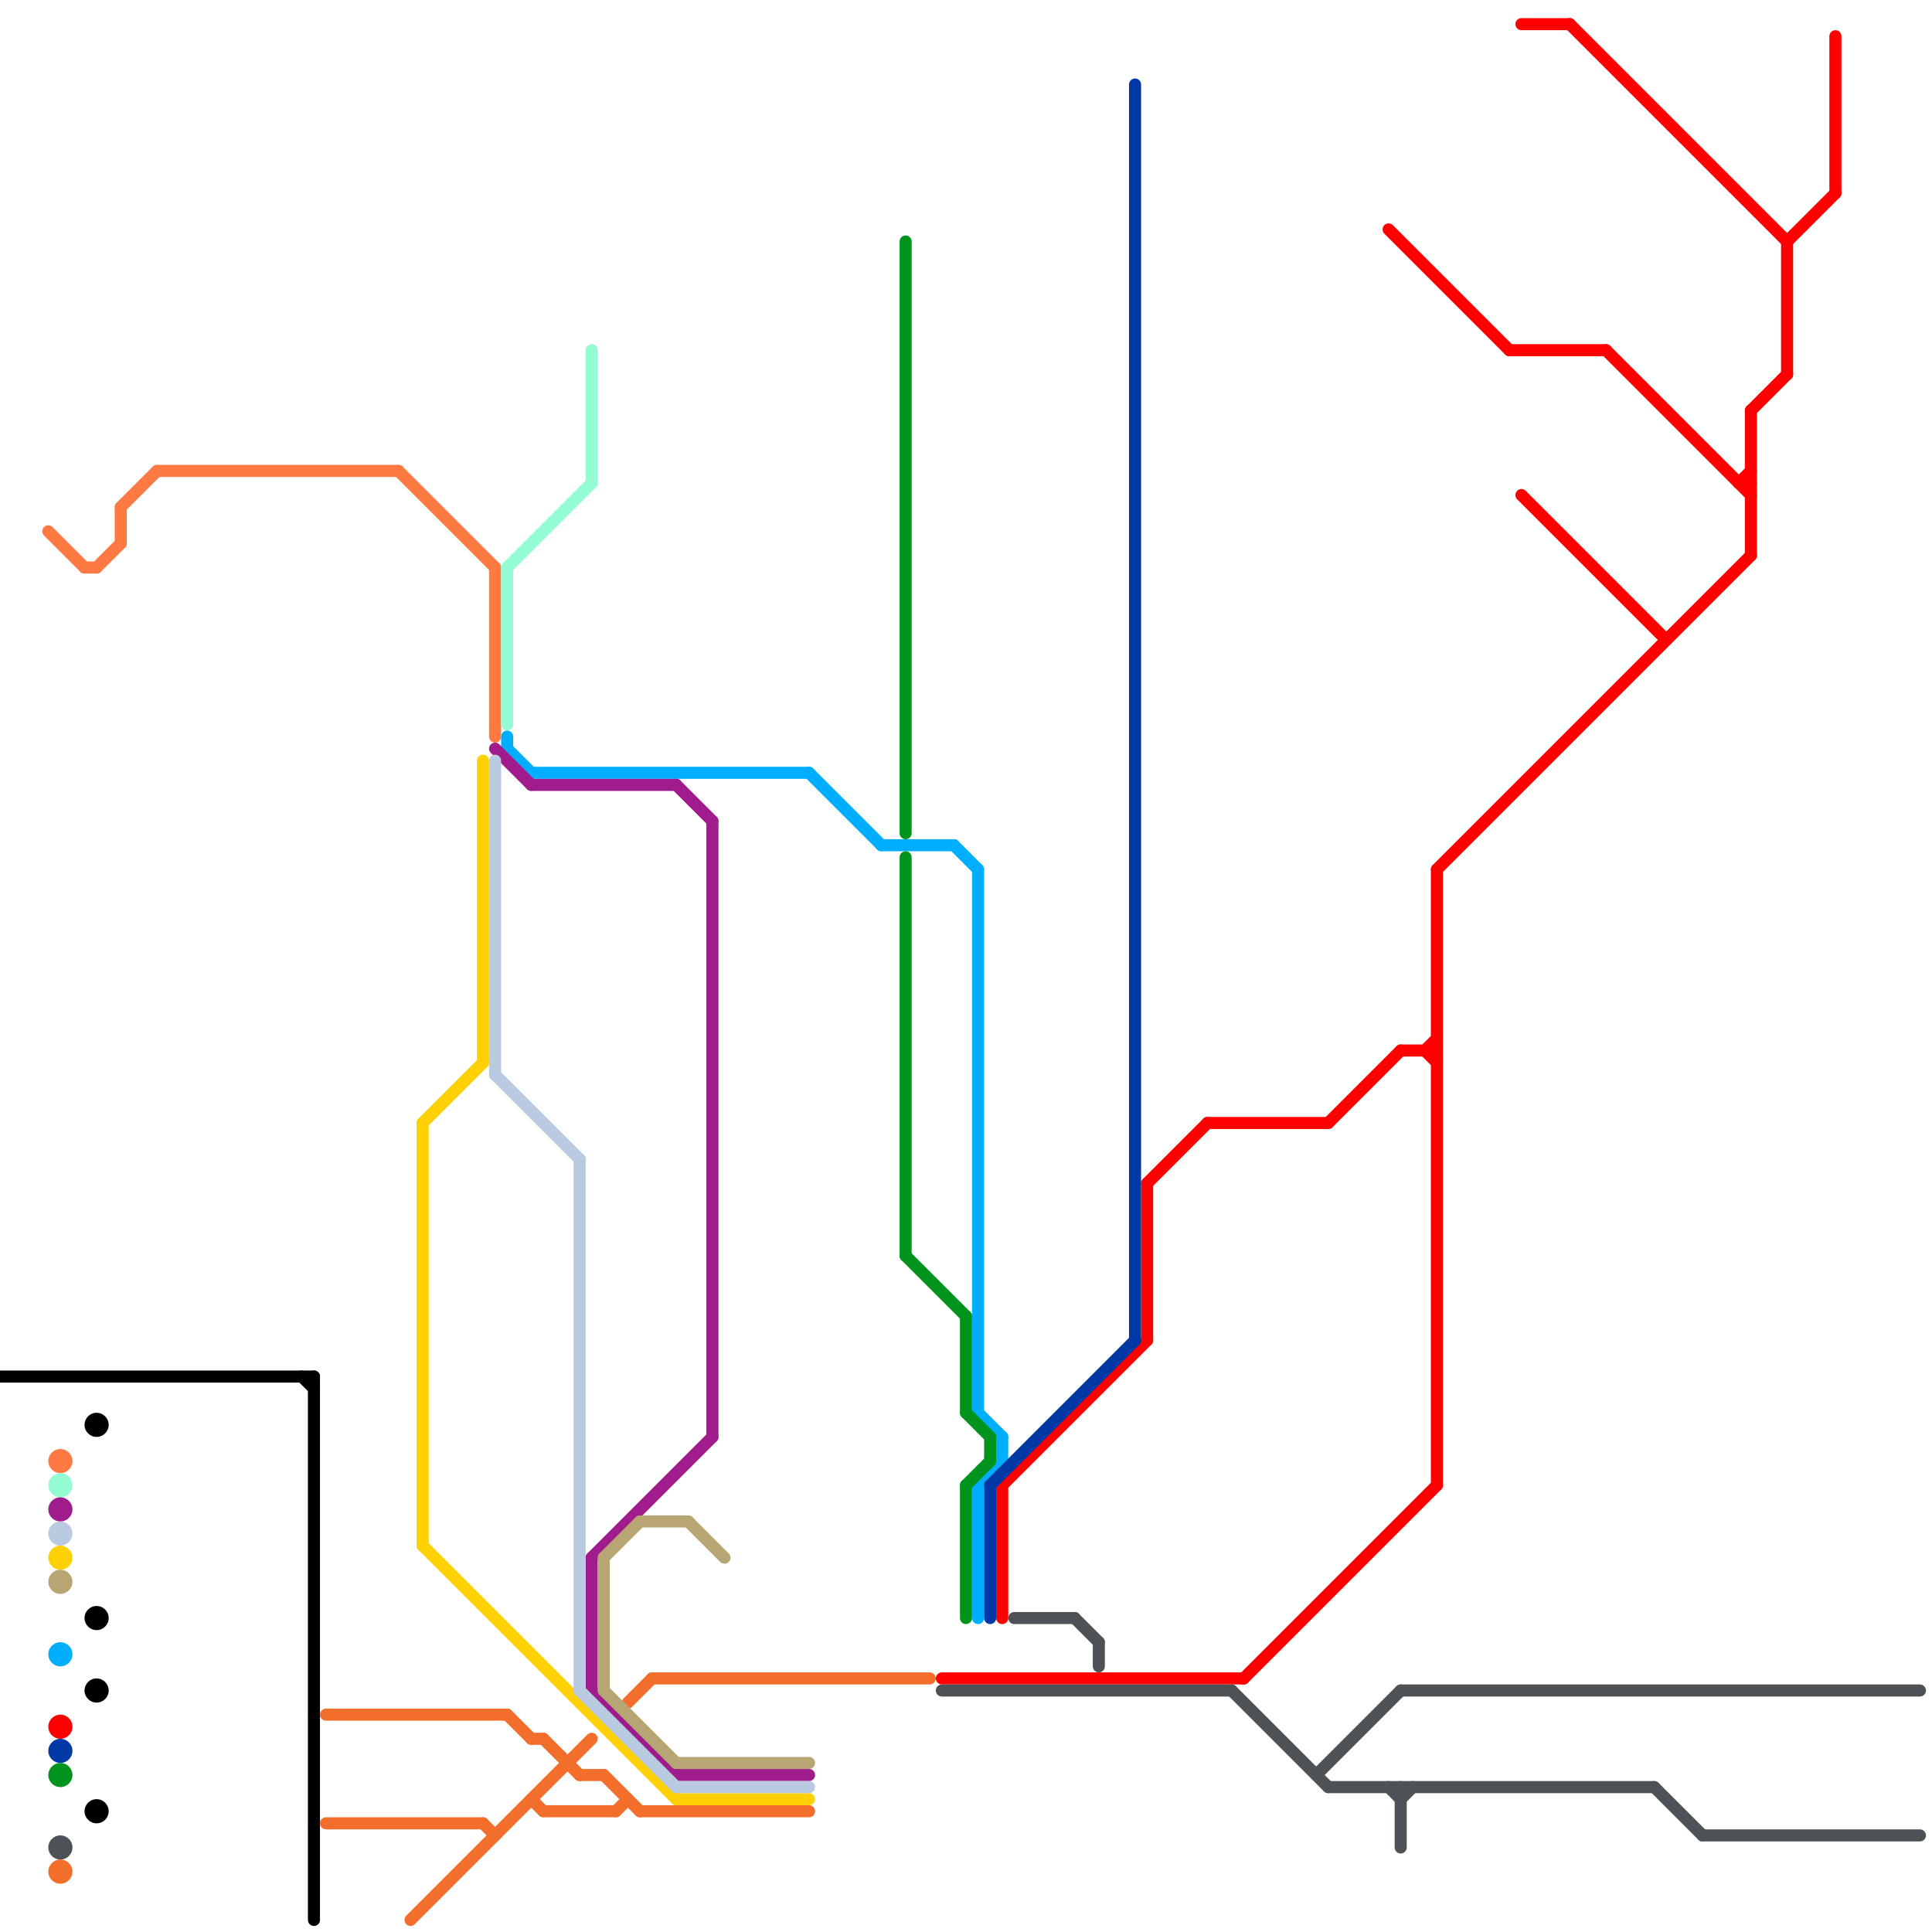 
<svg version="1.1" xmlns="http://www.w3.org/2000/svg" viewBox="0 0 160 160">
<style>text { font: 1px Helvetica; font-weight: 600; white-space: pre; dominant-baseline: central; } line { stroke-width: 1; fill: none; stroke-linecap: round; stroke-linejoin: round; } .c0 { stroke: #ff7a42 } .c1 { stroke: #f36d2b } .c2 { stroke: #00aeff } .c3 { stroke: #95fbd2 } .c4 { stroke: #a01b8c } .c5 { stroke: #ff0000 } .c6 { stroke: #00941e } .c7 { stroke: #0039a6 } .c8 { stroke: #ffd003 } .c9 { stroke: #bacae0 } .c10 { stroke: #b7a673 } .c11 { stroke: #4c5256 } .c12 { stroke: #000000 }</style><defs><g id="ct-xf"><circle r="0.5" fill="#fff" stroke="#000" stroke-width="0.2"/></g><g id="ct"><circle r="0.5" fill="#fff" stroke="#000" stroke-width="0.1"/></g></defs><line class="c0" x1="10" y1="42" x2="10" y2="45"/><line class="c0" x1="10" y1="42" x2="13" y2="39"/><line class="c0" x1="13" y1="39" x2="33" y2="39"/><line class="c0" x1="33" y1="39" x2="41" y2="47"/><line class="c0" x1="4" y1="44" x2="7" y2="47"/><line class="c0" x1="41" y1="47" x2="41" y2="61"/><line class="c0" x1="8" y1="47" x2="10" y2="45"/><line class="c0" x1="7" y1="47" x2="8" y2="47"/><circle cx="5" cy="121" r="1" fill="#ff7a42" /><line class="c1" x1="54" y1="139" x2="77" y2="139"/><line class="c1" x1="45" y1="150" x2="51" y2="150"/><line class="c1" x1="50" y1="147" x2="53" y2="150"/><line class="c1" x1="27" y1="142" x2="42" y2="142"/><line class="c1" x1="40" y1="151" x2="41" y2="152"/><line class="c1" x1="27" y1="151" x2="40" y2="151"/><line class="c1" x1="44" y1="149" x2="45" y2="150"/><line class="c1" x1="51" y1="150" x2="52" y2="149"/><line class="c1" x1="52" y1="141" x2="54" y2="139"/><line class="c1" x1="42" y1="142" x2="44" y2="144"/><line class="c1" x1="48" y1="147" x2="50" y2="147"/><line class="c1" x1="53" y1="150" x2="67" y2="150"/><line class="c1" x1="45" y1="144" x2="48" y2="147"/><line class="c1" x1="44" y1="144" x2="45" y2="144"/><line class="c1" x1="34" y1="159" x2="49" y2="144"/><circle cx="5" cy="155" r="1" fill="#f36d2b" /><line class="c2" x1="81" y1="72" x2="81" y2="117"/><line class="c2" x1="81" y1="117" x2="83" y2="119"/><line class="c2" x1="67" y1="64" x2="73" y2="70"/><line class="c2" x1="44" y1="64" x2="67" y2="64"/><line class="c2" x1="83" y1="119" x2="83" y2="121"/><line class="c2" x1="42" y1="62" x2="44" y2="64"/><line class="c2" x1="79" y1="70" x2="81" y2="72"/><line class="c2" x1="73" y1="70" x2="79" y2="70"/><line class="c2" x1="81" y1="123" x2="83" y2="121"/><line class="c2" x1="42" y1="61" x2="42" y2="62"/><line class="c2" x1="81" y1="123" x2="81" y2="134"/><circle cx="5" cy="137" r="1" fill="#00aeff" /><line class="c3" x1="49" y1="29" x2="49" y2="40"/><line class="c3" x1="42" y1="47" x2="42" y2="60"/><line class="c3" x1="42" y1="47" x2="49" y2="40"/><circle cx="5" cy="123" r="1" fill="#95fbd2" /><line class="c4" x1="49" y1="129" x2="49" y2="140"/><line class="c4" x1="49" y1="140" x2="56" y2="147"/><line class="c4" x1="44" y1="65" x2="56" y2="65"/><line class="c4" x1="49" y1="129" x2="59" y2="119"/><line class="c4" x1="56" y1="65" x2="59" y2="68"/><line class="c4" x1="56" y1="147" x2="67" y2="147"/><line class="c4" x1="41" y1="62" x2="44" y2="65"/><line class="c4" x1="59" y1="68" x2="59" y2="119"/><circle cx="5" cy="125" r="1" fill="#a01b8c" /><line class="c5" x1="103" y1="139" x2="119" y2="123"/><line class="c5" x1="145" y1="34" x2="148" y2="31"/><line class="c5" x1="110" y1="93" x2="116" y2="87"/><line class="c5" x1="148" y1="20" x2="148" y2="31"/><line class="c5" x1="83" y1="123" x2="95" y2="111"/><line class="c5" x1="118" y1="87" x2="119" y2="88"/><line class="c5" x1="144" y1="40" x2="145" y2="40"/><line class="c5" x1="119" y1="72" x2="145" y2="46"/><line class="c5" x1="148" y1="20" x2="152" y2="16"/><line class="c5" x1="126" y1="2" x2="130" y2="2"/><line class="c5" x1="152" y1="3" x2="152" y2="16"/><line class="c5" x1="95" y1="98" x2="100" y2="93"/><line class="c5" x1="126" y1="41" x2="138" y2="53"/><line class="c5" x1="130" y1="2" x2="148" y2="20"/><line class="c5" x1="116" y1="87" x2="119" y2="87"/><line class="c5" x1="145" y1="34" x2="145" y2="46"/><line class="c5" x1="144" y1="40" x2="145" y2="39"/><line class="c5" x1="100" y1="93" x2="110" y2="93"/><line class="c5" x1="115" y1="19" x2="125" y2="29"/><line class="c5" x1="125" y1="29" x2="133" y2="29"/><line class="c5" x1="78" y1="139" x2="103" y2="139"/><line class="c5" x1="133" y1="29" x2="145" y2="41"/><line class="c5" x1="95" y1="98" x2="95" y2="111"/><line class="c5" x1="119" y1="72" x2="119" y2="123"/><line class="c5" x1="83" y1="123" x2="83" y2="134"/><line class="c5" x1="118" y1="87" x2="119" y2="86"/><circle cx="5" cy="143" r="1" fill="#ff0000" /><line class="c6" x1="75" y1="20" x2="75" y2="69"/><line class="c6" x1="80" y1="123" x2="80" y2="134"/><line class="c6" x1="75" y1="104" x2="80" y2="109"/><line class="c6" x1="80" y1="123" x2="82" y2="121"/><line class="c6" x1="80" y1="109" x2="80" y2="117"/><line class="c6" x1="80" y1="117" x2="82" y2="119"/><line class="c6" x1="82" y1="119" x2="82" y2="121"/><line class="c6" x1="75" y1="71" x2="75" y2="104"/><circle cx="5" cy="147" r="1" fill="#00941e" /><line class="c7" x1="82" y1="123" x2="82" y2="134"/><line class="c7" x1="82" y1="123" x2="94" y2="111"/><line class="c7" x1="94" y1="7" x2="94" y2="111"/><circle cx="5" cy="145" r="1" fill="#0039a6" /><line class="c8" x1="35" y1="93" x2="35" y2="128"/><line class="c8" x1="40" y1="63" x2="40" y2="88"/><line class="c8" x1="35" y1="128" x2="56" y2="149"/><line class="c8" x1="35" y1="93" x2="40" y2="88"/><line class="c8" x1="56" y1="149" x2="67" y2="149"/><circle cx="5" cy="129" r="1" fill="#ffd003" /><line class="c9" x1="41" y1="89" x2="48" y2="96"/><line class="c9" x1="41" y1="63" x2="41" y2="89"/><line class="c9" x1="48" y1="140" x2="56" y2="148"/><line class="c9" x1="56" y1="148" x2="67" y2="148"/><line class="c9" x1="48" y1="96" x2="48" y2="140"/><circle cx="5" cy="127" r="1" fill="#bacae0" /><line class="c10" x1="50" y1="129" x2="53" y2="126"/><line class="c10" x1="50" y1="140" x2="56" y2="146"/><line class="c10" x1="53" y1="126" x2="57" y2="126"/><line class="c10" x1="50" y1="129" x2="50" y2="140"/><line class="c10" x1="56" y1="146" x2="67" y2="146"/><line class="c10" x1="57" y1="126" x2="60" y2="129"/><circle cx="5" cy="131" r="1" fill="#b7a673" /><line class="c11" x1="102" y1="140" x2="110" y2="148"/><line class="c11" x1="116" y1="140" x2="159" y2="140"/><line class="c11" x1="116" y1="149" x2="117" y2="148"/><line class="c11" x1="137" y1="148" x2="141" y2="152"/><line class="c11" x1="115" y1="148" x2="116" y2="149"/><line class="c11" x1="78" y1="140" x2="102" y2="140"/><line class="c11" x1="141" y1="152" x2="159" y2="152"/><line class="c11" x1="91" y1="136" x2="91" y2="138"/><line class="c11" x1="89" y1="134" x2="91" y2="136"/><line class="c11" x1="116" y1="148" x2="116" y2="153"/><line class="c11" x1="84" y1="134" x2="89" y2="134"/><line class="c11" x1="110" y1="148" x2="137" y2="148"/><line class="c11" x1="109" y1="147" x2="116" y2="140"/><circle cx="5" cy="153" r="1" fill="#4c5256" /><line class="c12" x1="0" y1="114" x2="26" y2="114"/><line class="c12" x1="25" y1="114" x2="26" y2="115"/><line class="c12" x1="26" y1="114" x2="26" y2="159"/><circle cx="8" cy="150" r="1" fill="#000000" /><circle cx="8" cy="118" r="1" fill="#000000" /><circle cx="8" cy="134" r="1" fill="#000000" /><circle cx="8" cy="140" r="1" fill="#000000" />
</svg>
